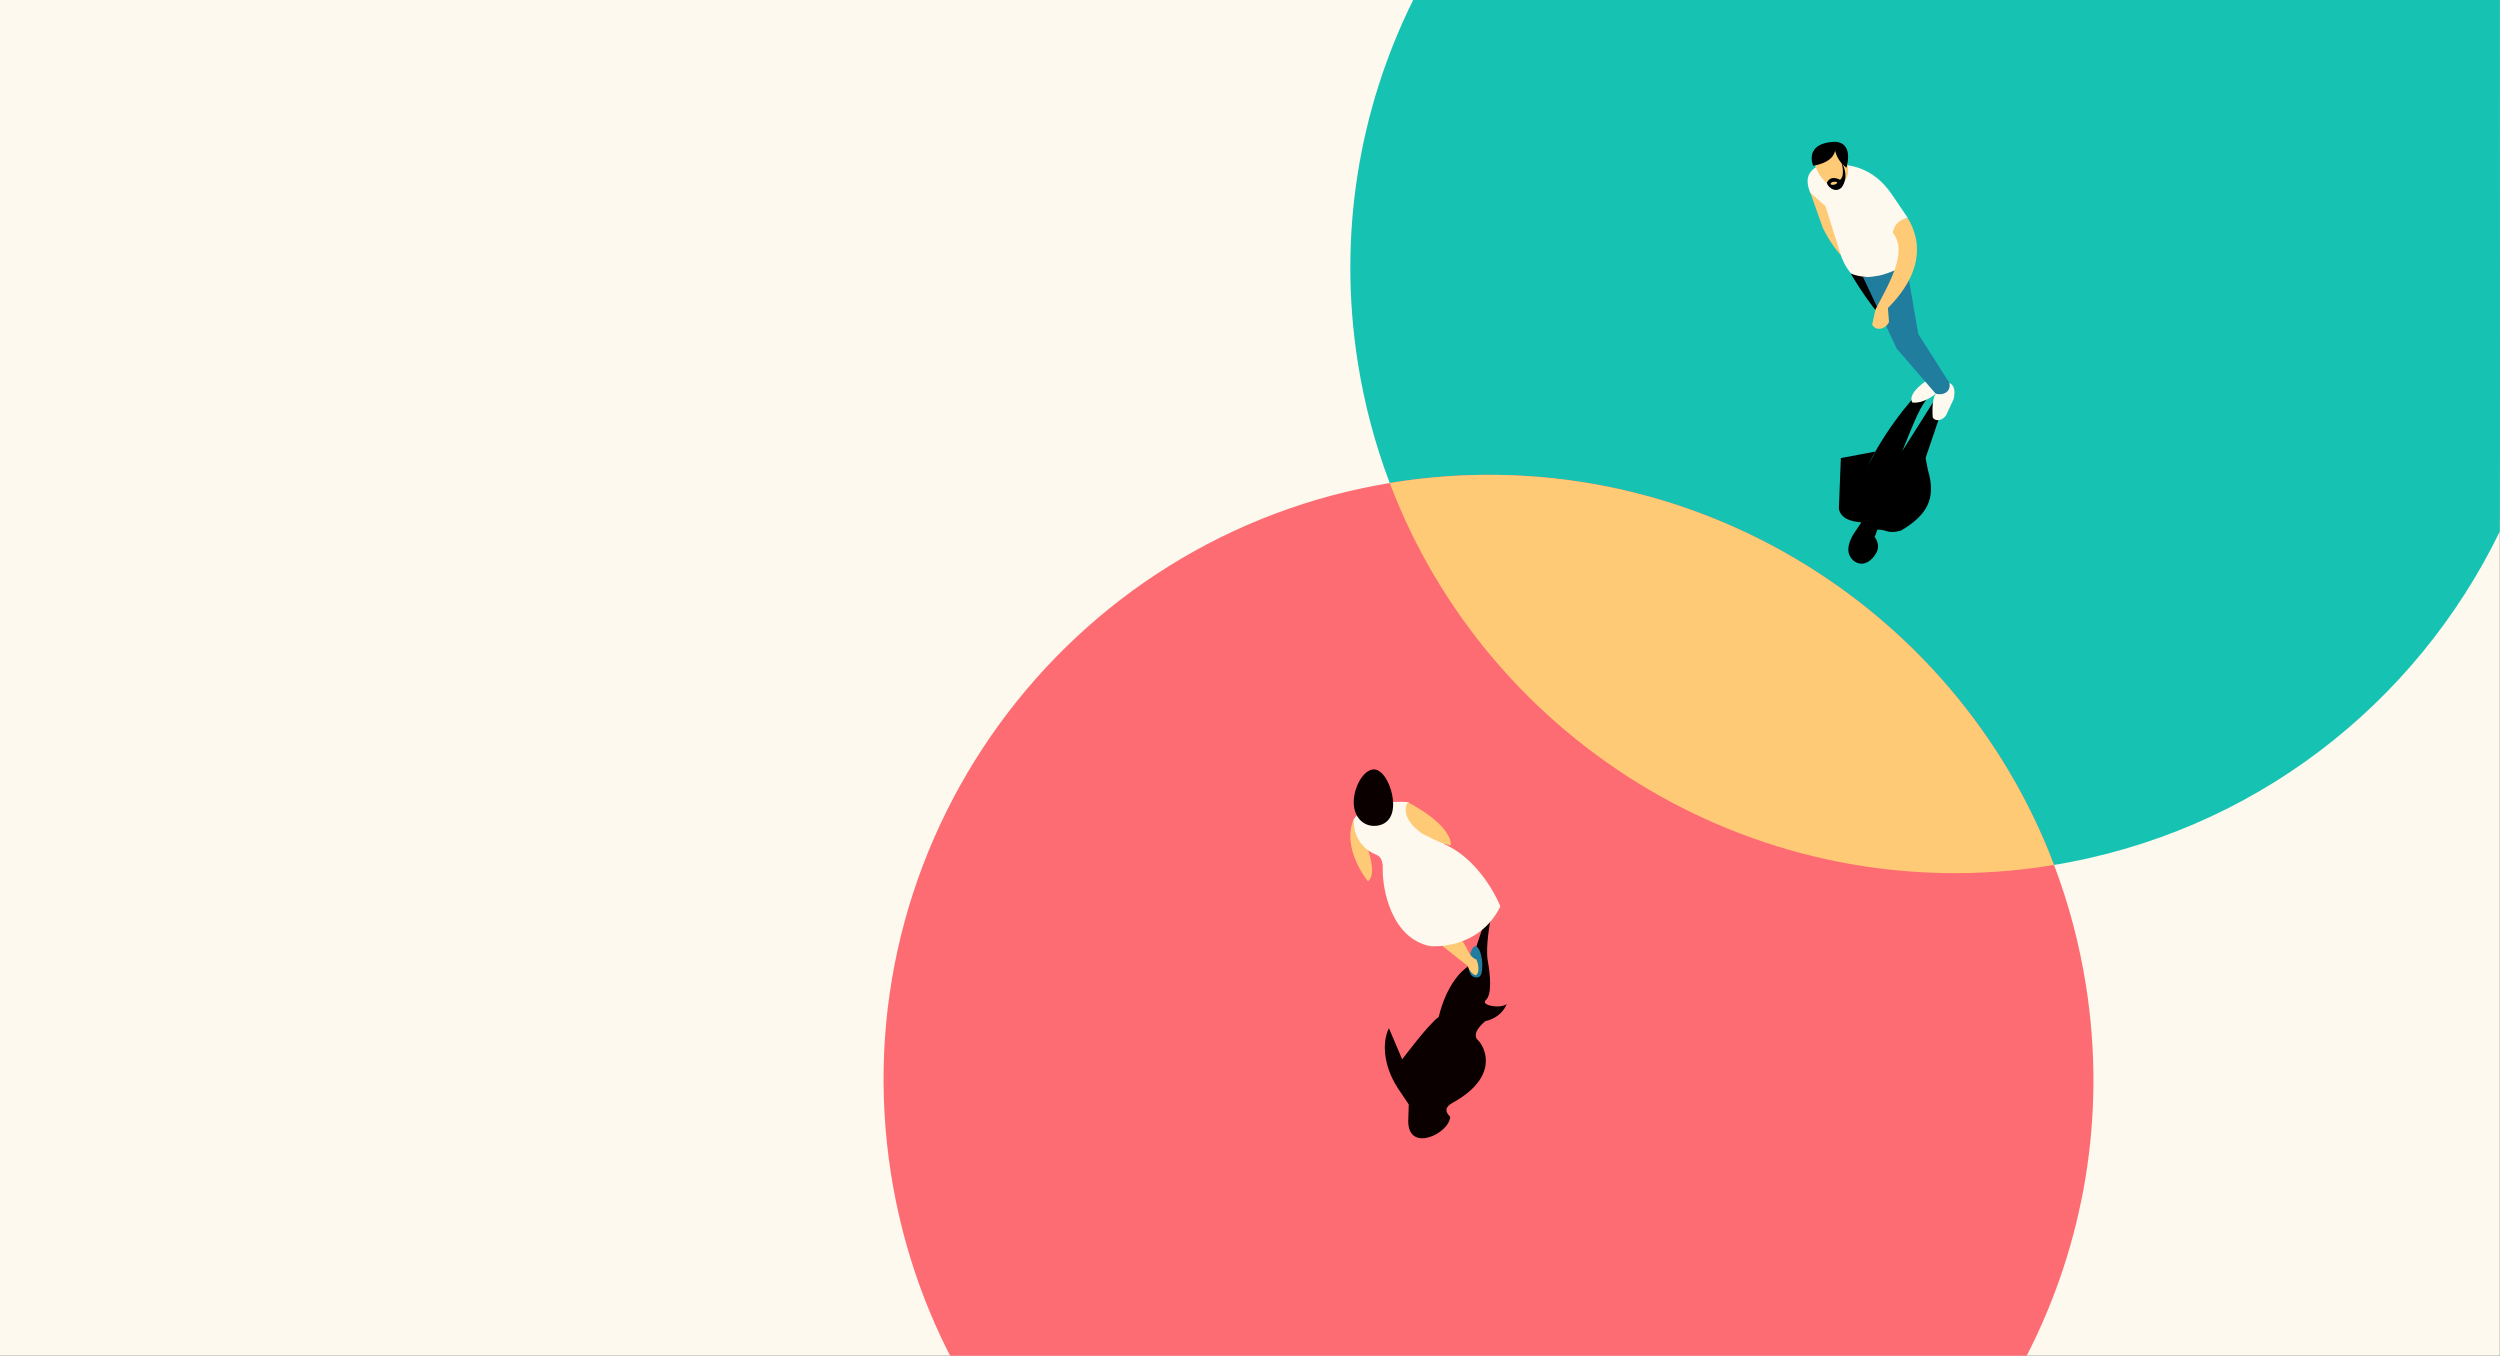 <svg xmlns="http://www.w3.org/2000/svg" id="Layer_1" viewBox="0 0 7376.06 3999.96"><rect x="0" y="0" width="7376.06" height="3999.96" fill="#333333" stroke="none"/><defs><style>      .cls-1 {        fill: #16c3b3;      }      .cls-1, .cls-2, .cls-3, .cls-4, .cls-5, .cls-6, .cls-7 {        fill-rule: evenodd;      }      .cls-2 {        fill: #fe6c73;      }      .cls-3 {        fill: #fdf9ee;      }      .cls-5 {        fill: #217d9e;      }      .cls-6 {        fill: #ffca76;      }      .cls-7 {        fill: #0a0000;      }    </style></defs><polygon class="cls-3" points="7375.56 .08 0 .08 0 3999.96 7375.56 3999.96 7375.56 .08 7375.56 .08"></polygon><path class="cls-1" d="M4169.4.08c.03-.05,3206.34-.16,3206.34,0,.11,126.83.77,1565.78-.17,1567.71-246.02,507.64-727.98,891.01-1326.82,986.09-972.78,154.46-1887.95-509.94-2042.4-1482.78-60.29-379.72,4.18-750.67,163.05-1071.02h0Z"></path><path class="cls-2" d="M4111.86,1423.19c972.78-154.46,1887.95,509.95,2042.4,1482.78,61.73,388.83-7.35,768.46-174.64,1093.98-.04.07-3176.41.05-3176.44,0-83.86-163.57-143.65-342.96-174.03-534.26-154.45-972.83,509.93-1888.04,1482.71-2042.5h0Z"></path><path class="cls-7" d="M4397.45,2714.56s-15.38,78.68-7.78,120.77c7.6,42.08,12.49,98.96-5.54,115.07-18.03,16.11,43.76,26.74,61.18,11.87,0,0-11.9,38.97-62.93,50.61,0,0-44.23,34.49-22.13,55.66,22.09,21.18,64.35,108.75-75.02,185.55-23.01,12.68-21.64,26.55-6.43,40.9-3.33,50.65-123.28,106.22-123.94,13.64l1.62-49.93-25.66-38.3c-46.14-64.88-56.2-139.07-32.95-187l39.15,92.1s80.75-107.89,107.96-124.97c0,0,21.25-108.96,92.66-153.51l48.83-146.3,10.99,13.86h0Z"></path><path class="cls-6" d="M3994.1,2416.66s13.32-3.56,19.44,31.05c4.28,11.02,58.04,125.39,22.63,152.22,0,0-79.57-94.89-42.06-183.28h0Z"></path><path class="cls-5" d="M4353.16,2792.01c11.79.77,20.24,29.96,20.24,55.87s-4.89,36.2-16.45,36.2-23.38-7.98-23.38-33.88,8.05-58.96,19.58-58.18h0Z"></path><path class="cls-6" d="M4301.66,2767.06c28.04,13.62,25.21,53.31,54.44,64.09,0,0,13.46,30.91-.04,45.34-3.8,4.06-21.3-8.76-25.35-26.17l-91.85-72.74s34.75-24.14,62.8-10.52h0Z"></path><path class="cls-3" d="M3994.37,2416.59s-8.38,75.99,68.28,106.2c0,0,18.16,5.77,17.11,38.85-1.94,60.77,25.4,207.63,140.6,229.96,0,0,141.76,13.57,206.46-117.29,0,0-51.56-132.29-164.2-183.12l-108.06-124.52s-114.28-12.45-160.19,49.92h0Z"></path><path class="cls-6" d="M4153.45,2366.84s-29.44,41.93,41.93,92.18c0,0,57.25,32.1,85.16,35.07,0,0,10.75-53.9-127.1-127.26h0Z"></path><path class="cls-7" d="M4053.68,2270.04c29.91,0,56.68,57.08,56.68,103.08s-26.78,63.63-56.68,63.63-59.58-23.91-59.58-69.91,29.68-96.8,59.58-96.8h0Z"></path><path class="cls-6" d="M4100.29,1425.07c3.8-.63,7.68-1.26,11.57-1.88,849.53-134.89,1655.12,354.74,1948.45,1128.82-3.8.63-7.68,1.26-11.57,1.87-849.53,134.89-1655.12-354.73-1948.46-1128.81h0Z"></path><path class="cls-4" d="M5671.49,1145.87s-93.85,92.89-160.36,227.74c-2.88,5.83,22.78-41.54,22.78-41.54l-102.66,19.49-5.83,149.83c6.72,29.37,34.48,36.81,66.4,39.9l-19.47,28.84s-27.49,37.62-16.36,66.16c10.94,28.03,49.92,43.76,78.61-2.85,16.46-26.74-3.67-48.93-3.67-48.93l8.44-22.15s14.61.36,25.55,4.35c19.68,7.17,44.03-1.43,44.03-1.43,72.61-43.13,105.87-90.18,79.12-178.99l-6.75-34.96,64.99-191.99s-25.29-13.31-24.89-4.86c.4,8.44.24,3.46.24,3.46l-108.89,172.47c58.49-145.86,52.64-123.25,93.06-183.76l-24.71,1.81,19.47-10.69-7.84,3.08-21.24,5.02h0Z"></path><path class="cls-6" d="M5452.01,493.58s52.71,61.44-14.55,106.03l-24.18-43.06,38.73-62.97h0Z"></path><path class="cls-6" d="M5388.66,584.22s32.22,162.52,100.98,214.64c-32.75-19.65-72.21-47.52-111.2-125.94l-39.17-109.98,49.39,21.28h0Z"></path><path class="cls-3" d="M5432.42,484.8c19.95,3.69,91.33,3.87,149.09,88.39l47.63,70.3s-24.92.93-43.86,42.6l32.95,22.07,4.3,122.57s-67.14,36.55-145.52-11.08c-29.46-17.9-44.48-63.41-44.48-63.41l-46.94-148.39-44.78-39.79c-9.18-22.5-10.62-41.75-1.47-56.59,8.8-14.28,33.39-37.73,93.08-26.68h0Z"></path><path class="cls-4" d="M5460.26,806.78s76.43,132.73,132.37,166.15l-49.45-158.65c-27.56,7.85-66.99.13-82.92-7.51h0Z"></path><path class="cls-3" d="M5751.56,1130.43s22.14,4.24,12.37,47.35l-22.15,47.41c-10.51,15.84-31.51,20.1-39.4,6.25,0,0-4.53-50.7,8.73-69.02,0,0,11.43-43.37,40.44-31.99h0Z"></path><path class="cls-3" d="M5688.8,1119.9s-62.08,38.12-47.1,67.33c0,0,34.16,10.11,87.3-40.58l-40.2-26.76h0Z"></path><path class="cls-5" d="M5624.69,782.26l35.03,203.06,91.68,144.16c5.88,24.81-15.92,38.66-40.46,31.86l-114.45-132.14-100.06-212.15c52.4,2.99,89.14-17.69,128.26-34.79h0Z"></path><path class="cls-6" d="M5628.74,643.49c59.18,99.33,13.41,193.44-58.67,265.33l3.3,41.02c-8.08,19.71-37.55,29.65-49.7,8.12l9.86-45.13c45.09-84.68,94.95-170.96,51.26-225.6,0,0,1.76-36.8,43.96-43.74h0Z"></path><path class="cls-6" d="M5350.42,443.83s-6.95,56.52,39.78,96.98l20.58,14.28s49.02-13.58,41.24-61.51c0,0-9.89-120.34-101.59-49.75h0Z"></path><path class="cls-4" d="M5432.25,476.21s13.72,41.22-3.36,54.32c0,0-27.22-16.5-38.69,8.69-.24,7.99,20.98,31.71,40.96,16.07.68.48,29.69-29.76,1.09-79.08h0Z"></path><path class="cls-6" d="M5401.35,544.22s-2.1-8.93,14.79-7.91c11.12.66-2.43,12.87-14.79,7.91h0Z"></path><path class="cls-4" d="M5412.17,418.28s-6.3,44.28,35.62,76.83c0,0,24.36-75.84-35.62-76.83h0Z"></path><path class="cls-4" d="M5412.44,418.28s23.81,55.89-62.8,70.8c0,0-29.21-66.44,62.8-70.8h0Z"></path></svg>